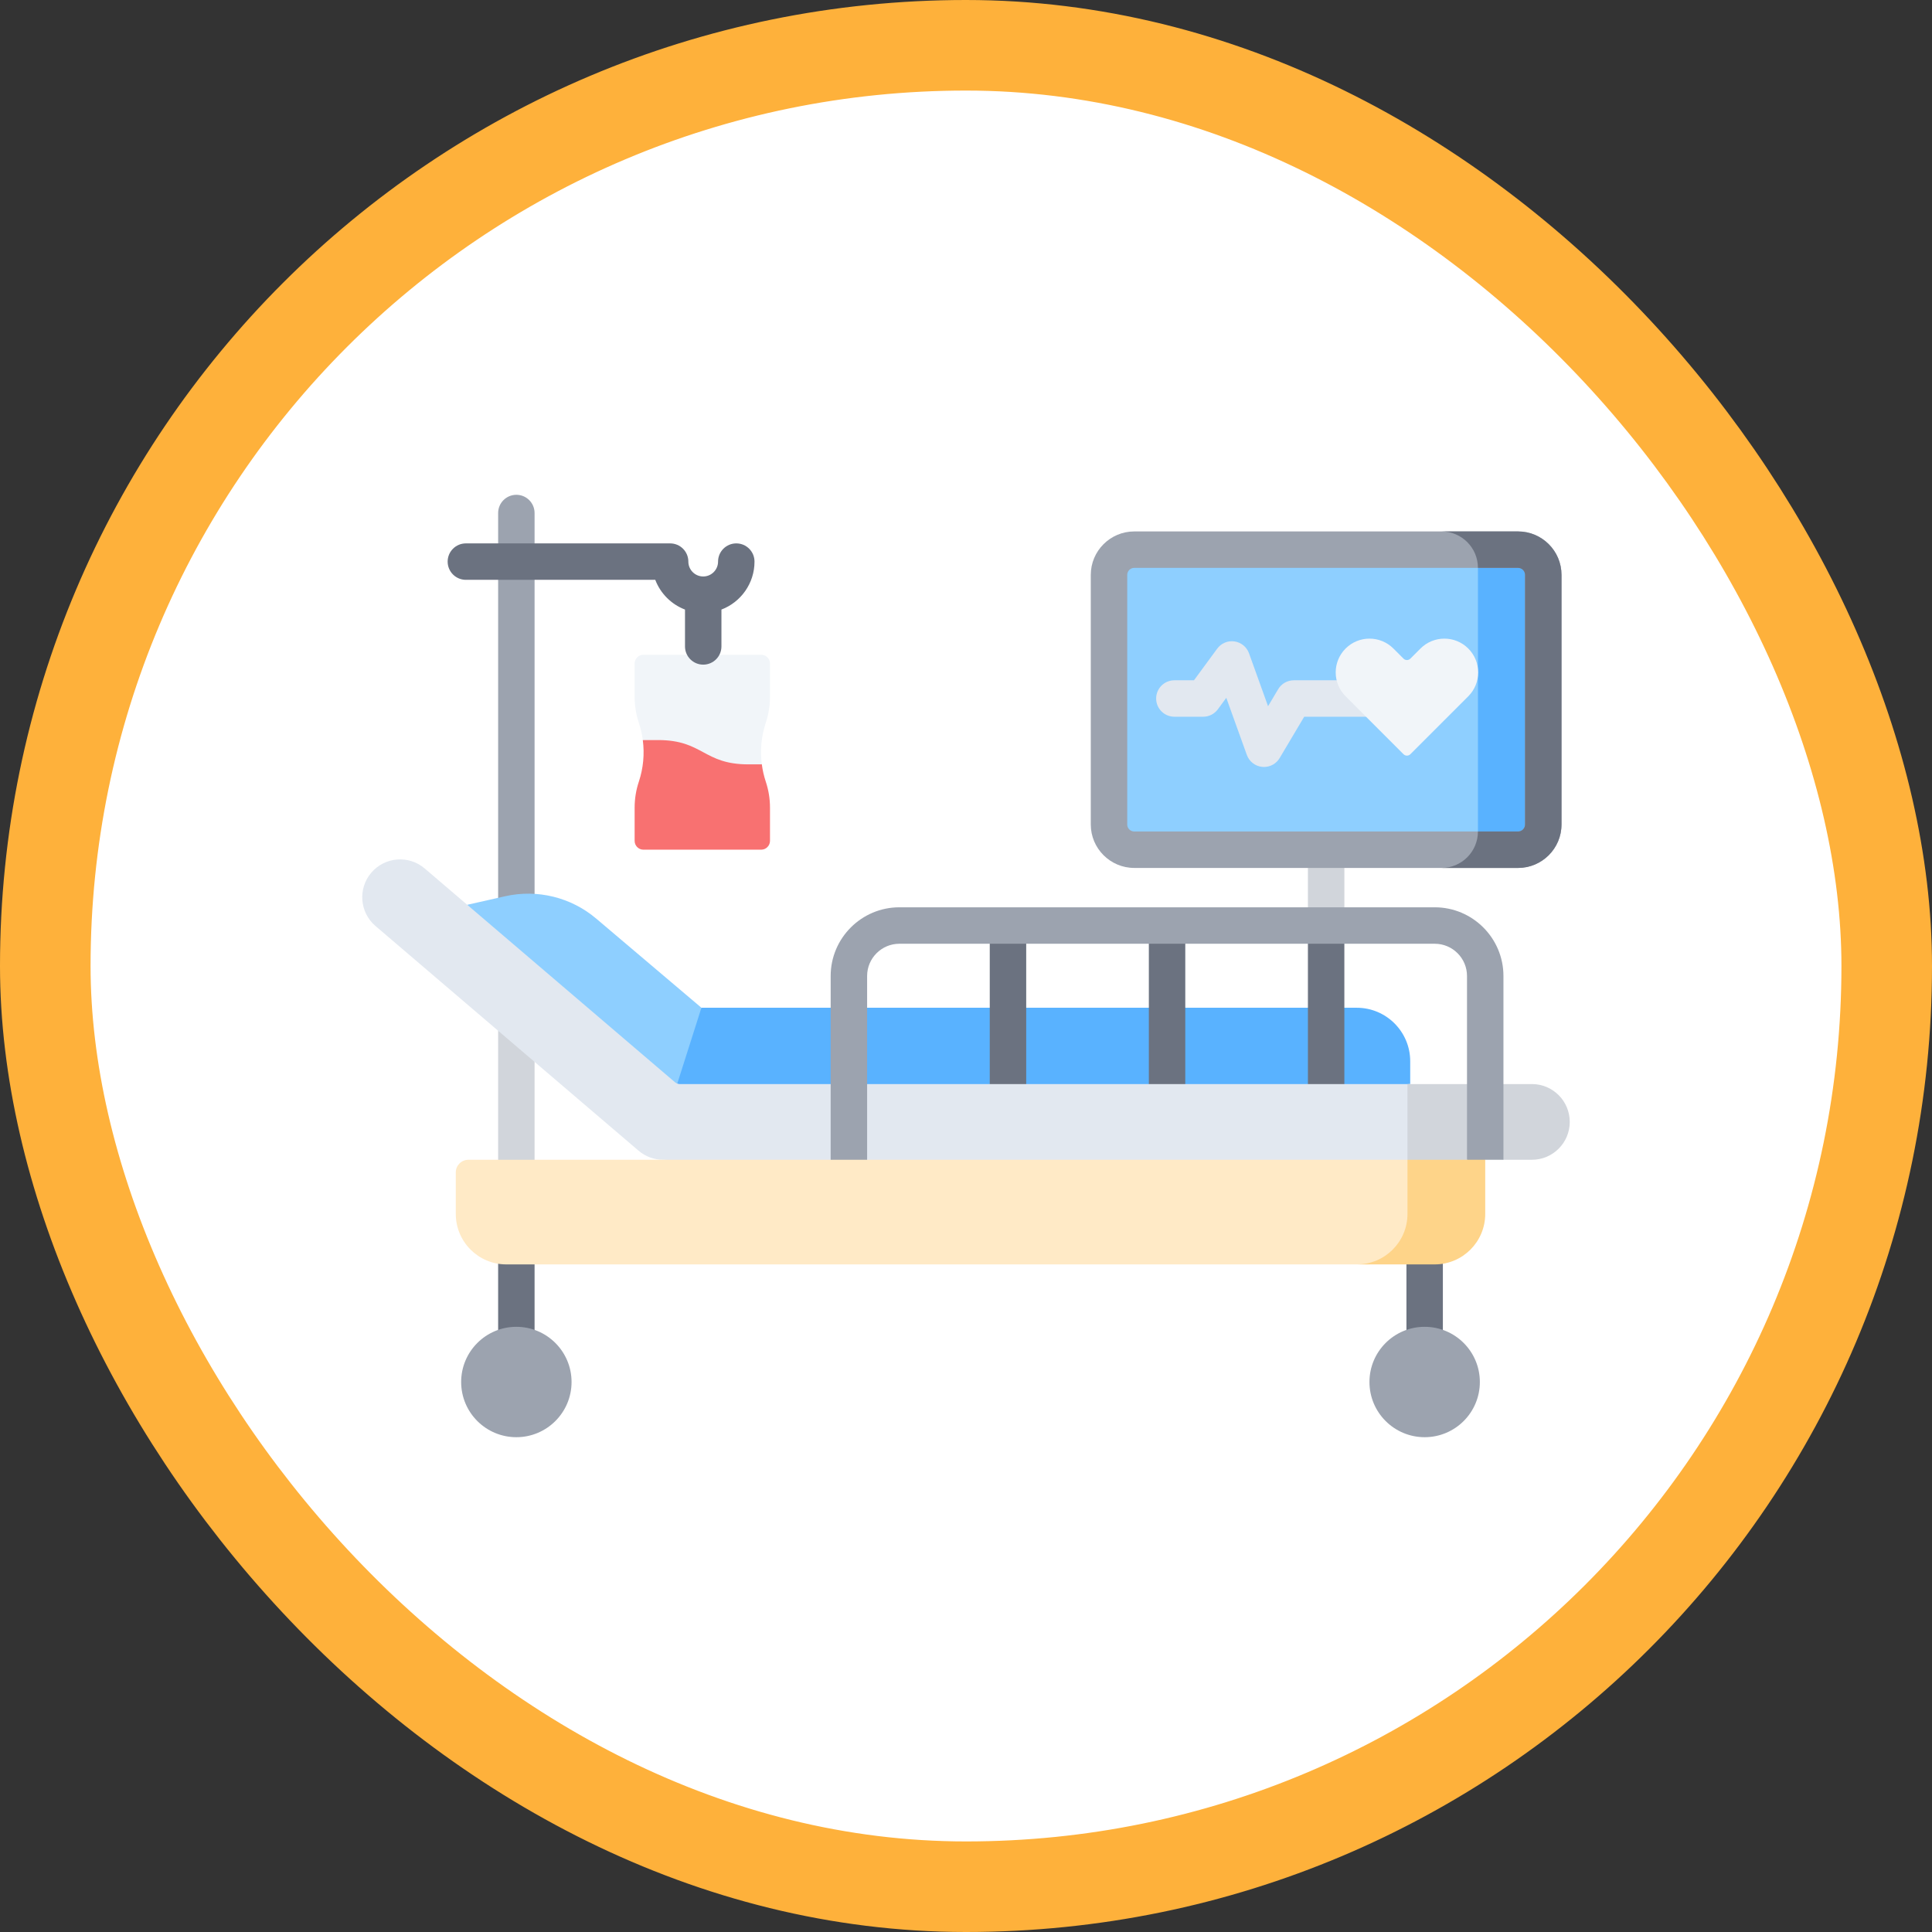 <svg width="128" height="128" viewBox="0 0 128 128" fill="none" xmlns="http://www.w3.org/2000/svg">
<rect x="0" y="0" width="128" height="128" fill="#333333" stroke="none"/>
<rect x="3" y="3" width="122" height="122" rx="61" fill="white"/>
<rect x="3" y="3" width="122" height="122" rx="61" stroke="#FEB13B" stroke-width="6"/>
<g clip-path="url(#clip0_2526_52825)">
<path d="M93.43 71.822V70.311C93.43 68.353 91.843 66.766 89.885 66.766H46.471L44.085 68.61L44.862 71.822L64 74.533L93.43 71.822Z" fill="#59B2FF"/>
<path d="M89.067 54.758C89.067 54.091 88.527 53.551 87.86 53.551C87.194 53.551 86.653 54.091 86.653 54.758V61.262H89.068V54.758H89.067Z" fill="#D1D5DB"/>
<path d="M86.653 61.261V72.898C86.653 73.565 87.193 74.105 87.86 74.105C88.527 74.105 89.067 73.565 89.067 72.898V61.261H86.653Z" fill="#6B7280"/>
<path d="M77.321 73.715C76.654 73.715 76.114 73.12 76.114 72.387V61.645C76.114 60.911 76.654 60.316 77.321 60.316C77.988 60.316 78.528 60.911 78.528 61.645V72.387C78.528 73.12 77.987 73.715 77.321 73.715Z" fill="#6B7280"/>
<path d="M66.782 73.715C66.115 73.715 65.574 73.12 65.574 72.386V61.644C65.574 60.911 66.115 60.316 66.782 60.316C67.448 60.316 67.989 60.911 67.989 61.644V72.386C67.989 73.12 67.448 73.715 66.782 73.715Z" fill="#6B7280"/>
<path d="M51.014 53.51V55.709C51.014 56.031 50.751 56.294 50.429 56.294H42.629C42.307 56.294 42.046 56.031 42.046 55.709V53.51C42.046 52.92 42.141 52.335 42.328 51.777C42.622 50.895 42.708 49.95 42.587 49.031L43.599 48.226C46.59 48.226 46.59 49.836 49.579 49.836L50.473 50.64C50.523 51.027 50.61 51.407 50.732 51.777C50.919 52.337 51.014 52.92 51.014 53.51Z" fill="#F87171"/>
<path d="M51.013 43.962V46.163C51.013 46.753 50.918 47.336 50.732 47.896C50.437 48.778 50.352 49.721 50.472 50.641H49.579C46.59 50.641 46.59 49.031 43.599 49.031H42.587C42.538 48.646 42.451 48.266 42.327 47.896C42.141 47.336 42.046 46.753 42.046 46.163V43.962C42.046 43.64 42.306 43.379 42.628 43.379H50.429C50.751 43.379 51.013 43.64 51.013 43.962Z" fill="#F1F5F9"/>
<path d="M33.003 81.532V89.07C33.003 89.737 33.543 90.278 34.21 90.278C34.877 90.278 35.417 89.737 35.417 89.07V81.532H33.003Z" fill="#6B7280"/>
<path d="M35.417 33.989C35.417 33.322 34.877 32.782 34.21 32.782C33.543 32.782 33.003 33.322 33.003 33.989V65.01L35.417 67.331L35.417 33.989Z" fill="#9CA3AF"/>
<path d="M33.003 65.01V81.532H35.417V67.331L33.003 65.01Z" fill="#D1D5DB"/>
<path d="M49.988 37.208C49.988 38.658 49.077 39.898 47.797 40.385V42.827C47.797 43.495 47.256 44.034 46.59 44.034C45.924 44.034 45.383 43.495 45.383 42.827V40.385C44.478 40.041 43.757 39.32 43.413 38.415H30.865C30.199 38.415 29.658 37.876 29.658 37.208C29.658 36.541 30.199 36.001 30.865 36.001H44.398C45.066 36.001 45.605 36.541 45.605 37.208C45.605 37.752 46.047 38.193 46.59 38.193C47.132 38.193 47.573 37.752 47.573 37.208C47.573 36.541 48.114 36.001 48.781 36.001C49.449 36.001 49.988 36.541 49.988 37.208Z" fill="#6B7280"/>
<path d="M44.862 71.822L35.417 67.331L30.956 59.945L33.467 59.379C35.599 58.898 37.833 59.447 39.501 60.86L46.471 66.766L44.862 71.822Z" fill="#8ECFFF"/>
<path d="M94.387 80.87C93.72 80.87 93.18 81.41 93.18 82.077V89.07C93.18 89.737 93.72 90.278 94.387 90.278C95.054 90.278 95.594 89.737 95.594 89.07V82.077C95.594 81.41 95.054 80.87 94.387 80.87Z" fill="#6B7280"/>
<path d="M34.21 95.218C36.229 95.218 37.867 93.581 37.867 91.561C37.867 89.542 36.229 87.905 34.21 87.905C32.19 87.905 30.553 89.542 30.553 91.561C30.553 93.581 32.19 95.218 34.21 95.218Z" fill="#9CA3AF"/>
<path d="M94.387 95.218C96.407 95.218 98.044 93.581 98.044 91.561C98.044 89.542 96.407 87.905 94.387 87.905C92.368 87.905 90.73 89.542 90.73 91.561C90.73 93.581 92.368 95.218 94.387 95.218Z" fill="#9CA3AF"/>
<path d="M101.108 76.381H98.199L80.808 78.684L43.937 76.838C43.339 76.838 42.762 76.625 42.308 76.237L24.879 61.352C23.826 60.452 23.701 58.869 24.601 57.816C25.5 56.763 27.084 56.639 28.137 57.538L44.726 71.707C44.813 71.781 44.925 71.822 45.04 71.822H93.43L101.039 72.563C102.451 72.563 103.134 72.96 103.107 74.412C103.087 75.504 102.2 76.381 101.108 76.381Z" fill="#E2E8F0"/>
<path d="M94.387 83.3L90.73 83.77H33.541C31.694 83.77 30.197 82.272 30.197 80.426V77.674C30.197 77.213 30.571 76.838 31.033 76.838H55.034L56.31 76.419L57.449 76.838H93.249L97.684 77.32L97.731 79.956C97.731 81.803 96.234 83.3 94.387 83.3Z" fill="#FFEAC6"/>
<path d="M104 74.33C104 75.716 102.876 76.838 101.492 76.838H99.607L98.4 76.108L97.193 76.838L95.139 78.017L93.249 76.838V71.822H101.493C102.876 71.822 104 72.945 104 74.33Z" fill="#D1D5DB"/>
<path d="M100.574 56.296H75.146C74.223 56.296 73.474 55.548 73.474 54.624V38.089C73.474 37.165 74.223 36.416 75.146 36.416H100.574C101.498 36.416 102.246 37.165 102.246 38.089V54.624C102.246 55.548 101.498 56.296 100.574 56.296Z" fill="#8ECFFF"/>
<path d="M102.246 38.088V54.624C102.246 55.548 101.497 56.297 100.575 56.297H97.594C97.8 55.943 97.917 55.529 97.917 55.09V37.623C97.917 37.184 97.8 36.771 97.594 36.416H100.575C101.497 36.416 102.246 37.164 102.246 38.088Z" fill="#59B2FF"/>
<path d="M100.574 57.503H75.147C73.559 57.503 72.267 56.211 72.267 54.624V38.088C72.267 36.501 73.559 35.209 75.147 35.209H100.574C102.162 35.209 103.454 36.501 103.454 38.088V54.624C103.454 56.211 102.162 57.503 100.574 57.503ZM75.147 37.623C74.89 37.623 74.682 37.832 74.682 38.088V54.624C74.682 54.88 74.89 55.088 75.147 55.088H100.574C100.831 55.088 101.039 54.88 101.039 54.624V38.088C101.039 37.832 100.831 37.623 100.574 37.623H75.147Z" fill="#9CA3AF"/>
<path d="M103.453 38.088V54.624C103.453 56.212 102.162 57.504 100.575 57.504H95.503C96.837 57.504 97.917 56.422 97.917 55.089H100.575C100.831 55.089 101.038 54.88 101.038 54.624V38.088C101.038 37.832 100.831 37.623 100.575 37.623H97.917C97.917 36.29 96.837 35.209 95.503 35.209H100.575C102.162 35.209 103.453 36.501 103.453 38.088Z" fill="#6B7280"/>
<path d="M83.742 50.814C83.704 50.814 83.665 50.812 83.627 50.808C83.162 50.764 82.764 50.455 82.606 50.015L81.245 46.232L80.686 46.993C80.459 47.302 80.098 47.485 79.714 47.485H77.805C77.139 47.485 76.598 46.945 76.598 46.278C76.598 45.611 77.139 45.071 77.805 45.071H79.103L80.642 42.976C80.906 42.617 81.346 42.431 81.788 42.496C82.23 42.561 82.6 42.863 82.751 43.283L84.012 46.789L84.682 45.661C84.899 45.295 85.294 45.071 85.72 45.071H92.443C93.109 45.071 93.65 45.611 93.65 46.278C93.65 46.945 93.109 47.485 92.443 47.485H86.407L84.78 50.223C84.561 50.592 84.165 50.814 83.742 50.814Z" fill="#E2E8F0"/>
<path d="M99.607 64.662V76.837H98.4L97.821 77.108L97.193 76.837V64.662C97.193 63.483 96.234 62.526 95.055 62.526H59.587C58.408 62.526 57.449 63.483 57.449 64.662V76.837H55.034V64.662C55.034 62.152 57.077 60.111 59.587 60.111H95.055C97.565 60.111 99.607 62.152 99.607 64.662Z" fill="#9CA3AF"/>
<path d="M94.111 42.966L93.441 43.636C93.315 43.762 93.112 43.762 92.986 43.636L92.316 42.966C91.441 42.092 90.024 42.092 89.15 42.966C88.275 43.84 88.275 45.257 89.15 46.132L92.986 49.968C93.112 50.093 93.315 50.093 93.441 49.968L97.277 46.132C98.151 45.257 98.151 43.84 97.277 42.966C96.403 42.092 94.986 42.092 94.111 42.966Z" fill="#F1F5F9"/>
<path d="M98.4 76.838V80.426C98.4 82.272 96.903 83.77 95.055 83.77H89.904C91.752 83.77 93.249 82.272 93.249 80.426V76.838H98.4Z" fill="#FED489"/>
</g>
<defs>
<clipPath id="clip0_2526_52825">
<rect width="80" height="80" fill="white" transform="translate(24 24)"/>
</clipPath>
</defs>
</svg>
